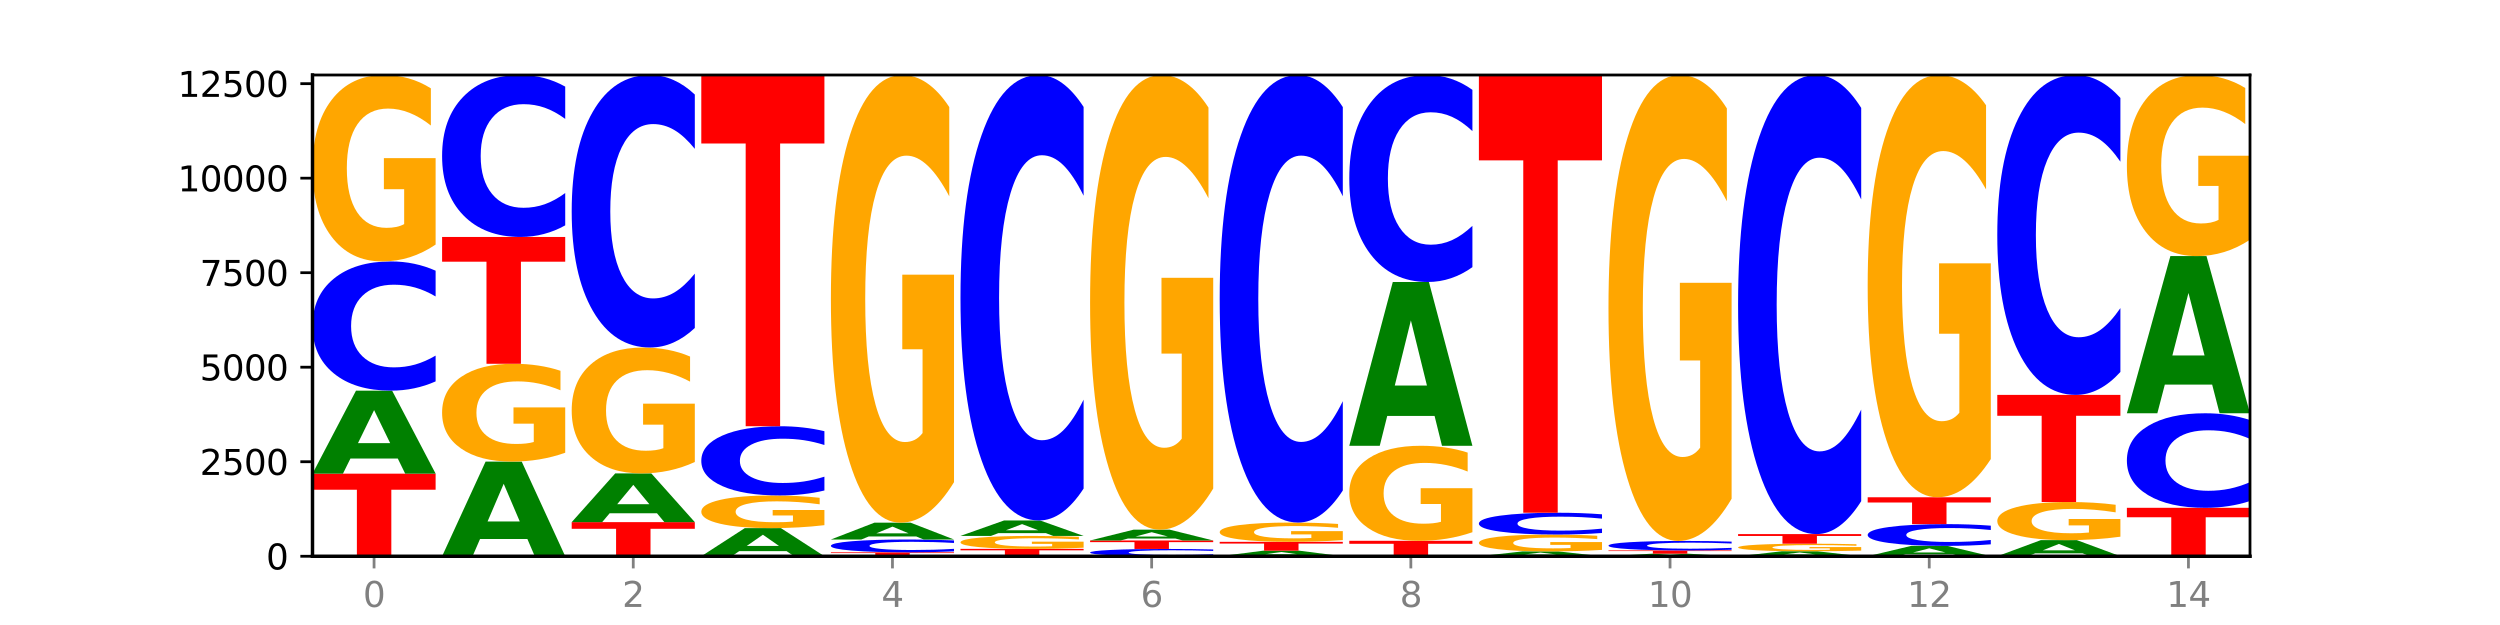 <?xml version="1.0" encoding="utf-8" standalone="no"?>
<!DOCTYPE svg PUBLIC "-//W3C//DTD SVG 1.1//EN"
  "http://www.w3.org/Graphics/SVG/1.1/DTD/svg11.dtd">
<svg xmlns:xlink="http://www.w3.org/1999/xlink" width="720pt" height="180pt" viewBox="0 0 720 180" xmlns="http://www.w3.org/2000/svg" version="1.1">
 <defs>
  <style type="text/css">*{stroke-linejoin: round; stroke-linecap: butt}</style>
 </defs>
 <g id="figure_1">
  <g id="patch_1">
   <path d="M 0 180 
L 720 180 
L 720 0 
L 0 0 
z
" style="fill: #ffffff"/>
  </g>
  <g id="axes_1">
   <g id="patch_2">
    <path d="M 90 160.2 
L 648 160.2 
L 648 21.6 
L 90 21.6 
z
" style="fill: #ffffff"/>
   </g>
   <g id="line2d_1">
    <path d="M 90 160.2 
L 648 160.2 
" clip-path="url(#pf98cdbddff)" style="fill: none; stroke: #000000; stroke-width: 0.5; stroke-linecap: square"/>
   </g>
   <g id="patch_3">
    <path d="M 90 136.409 
L 125.458 136.409 
L 125.458 141.049 
L 112.701 141.049 
L 112.701 160.2 
L 102.781 160.2 
L 102.781 141.049 
L 90 141.049 
L 90 136.409 
z
" clip-path="url(#pf98cdbddff)" style="fill: #ff0000"/>
   </g>
   <g id="patch_4">
    <path d="M 114.562 132.055 
L 100.925 132.055 
L 98.772 136.409 
L 90 136.409 
L 102.527 112.508 
L 112.931 112.508 
L 125.458 136.409 
L 116.693 136.409 
L 114.562 132.055 
z
M 103.1 127.619 
L 112.365 127.619 
L 107.74 118.112 
L 103.1 127.619 
z
" clip-path="url(#pf98cdbddff)" style="fill: #008000"/>
   </g>
   <g id="patch_5">
    <path d="M 125.458 109.841 
Q 122.492 111.163 119.285 111.832 
Q 116.078 112.508 112.585 112.508 
Q 102.168 112.508 96.084 107.496 
Q 90 102.483 90 93.911 
Q 90 85.309 96.084 80.304 
Q 102.168 75.291 112.585 75.291 
Q 116.078 75.291 119.285 75.968 
Q 122.492 76.637 125.458 77.959 
L 125.458 85.378 
Q 122.465 83.625 119.562 82.81 
Q 116.658 81.995 113.451 81.995 
Q 107.698 81.995 104.401 85.17 
Q 101.114 88.338 101.114 93.911 
Q 101.114 99.462 104.401 102.637 
Q 107.698 105.804 113.451 105.804 
Q 116.658 105.804 119.562 104.99 
Q 122.465 104.167 125.458 102.414 
L 125.458 109.841 
z
" clip-path="url(#pf98cdbddff)" style="fill: #0000ff"/>
   </g>
   <g id="patch_6">
    <path d="M 125.458 70.433 
Q 121.882 72.862 118.036 74.082 
Q 114.19 75.291 110.089 75.291 
Q 100.823 75.291 95.412 68.06 
Q 90 60.829 90 48.462 
Q 90 35.952 95.507 28.776 
Q 101.022 21.6 110.614 21.6 
Q 114.309 21.6 117.694 22.576 
Q 121.088 23.541 124.091 25.449 
L 124.091 36.151 
Q 120.992 33.7 117.925 32.491 
Q 114.857 31.271 111.774 31.271 
Q 106.068 31.271 102.977 35.73 
Q 99.886 40.177 99.886 48.462 
Q 99.886 56.67 102.866 61.15 
Q 105.846 65.62 111.329 65.62 
Q 112.823 65.62 114.102 65.365 
Q 115.382 65.099 116.399 64.544 
L 116.399 54.496 
L 110.558 54.496 
L 110.558 45.545 
L 125.458 45.545 
L 125.458 70.433 
z
" clip-path="url(#pf98cdbddff)" style="fill: #ffa600"/>
   </g>
   <g id="patch_7">
    <path d="M 151.886 155.233 
L 138.25 155.233 
L 136.097 160.2 
L 127.324 160.2 
L 139.852 132.935 
L 150.255 132.935 
L 162.783 160.2 
L 154.018 160.2 
L 151.886 155.233 
z
M 140.425 150.173 
L 149.69 150.173 
L 145.064 139.328 
L 140.425 150.173 
z
" clip-path="url(#pf98cdbddff)" style="fill: #008000"/>
   </g>
   <g id="patch_8">
    <path d="M 162.783 130.387 
Q 159.207 131.661 155.36 132.301 
Q 151.514 132.935 147.414 132.935 
Q 138.148 132.935 132.736 129.141 
Q 127.324 125.347 127.324 118.86 
Q 127.324 112.296 132.831 108.531 
Q 138.346 104.767 147.938 104.767 
Q 151.633 104.767 155.019 105.279 
Q 158.412 105.785 161.416 106.786 
L 161.416 112.401 
Q 158.317 111.115 155.249 110.481 
Q 152.182 109.84 149.098 109.84 
Q 143.393 109.84 140.301 112.18 
Q 137.21 114.513 137.21 118.86 
Q 137.21 123.165 140.19 125.516 
Q 143.17 127.861 148.653 127.861 
Q 150.147 127.861 151.427 127.727 
Q 152.706 127.588 153.723 127.297 
L 153.723 122.025 
L 147.883 122.025 
L 147.883 117.329 
L 162.783 117.329 
L 162.783 130.387 
z
" clip-path="url(#pf98cdbddff)" style="fill: #ffa600"/>
   </g>
   <g id="patch_9">
    <path d="M 127.324 68.246 
L 162.783 68.246 
L 162.783 75.369 
L 150.026 75.369 
L 150.026 104.767 
L 140.106 104.767 
L 140.106 75.369 
L 127.324 75.369 
L 127.324 68.246 
z
" clip-path="url(#pf98cdbddff)" style="fill: #ff0000"/>
   </g>
   <g id="patch_10">
    <path d="M 162.783 64.903 
Q 159.817 66.56 156.609 67.398 
Q 153.402 68.246 149.909 68.246 
Q 139.492 68.246 133.408 61.964 
Q 127.324 55.681 127.324 44.938 
Q 127.324 34.155 133.408 27.882 
Q 139.492 21.6 149.909 21.6 
Q 153.402 21.6 156.609 22.448 
Q 159.817 23.286 162.783 24.944 
L 162.783 34.242 
Q 159.79 32.045 156.886 31.024 
Q 153.983 30.002 150.776 30.002 
Q 145.022 30.002 141.726 33.982 
Q 138.438 37.952 138.438 44.938 
Q 138.438 51.895 141.726 55.874 
Q 145.022 59.844 150.776 59.844 
Q 153.983 59.844 156.886 58.823 
Q 159.79 57.792 162.783 55.595 
L 162.783 64.903 
z
" clip-path="url(#pf98cdbddff)" style="fill: #0000ff"/>
   </g>
   <g id="patch_11">
    <path d="M 164.649 150.379 
L 200.107 150.379 
L 200.107 152.294 
L 187.35 152.294 
L 187.35 160.2 
L 177.43 160.2 
L 177.43 152.294 
L 164.649 152.294 
L 164.649 150.379 
z
" clip-path="url(#pf98cdbddff)" style="fill: #ff0000"/>
   </g>
   <g id="patch_12">
    <path d="M 189.211 147.822 
L 175.574 147.822 
L 173.421 150.379 
L 164.649 150.379 
L 177.176 136.343 
L 187.58 136.343 
L 200.107 150.379 
L 191.342 150.379 
L 189.211 147.822 
z
M 177.749 145.217 
L 187.014 145.217 
L 182.389 139.634 
L 177.749 145.217 
z
" clip-path="url(#pf98cdbddff)" style="fill: #008000"/>
   </g>
   <g id="patch_13">
    <path d="M 200.107 133.063 
Q 196.531 134.703 192.685 135.527 
Q 188.839 136.343 184.738 136.343 
Q 175.472 136.343 170.061 131.46 
Q 164.649 126.576 164.649 118.225 
Q 164.649 109.776 170.156 104.93 
Q 175.671 100.084 185.263 100.084 
Q 188.958 100.084 192.343 100.744 
Q 195.736 101.395 198.74 102.683 
L 198.74 109.911 
Q 195.641 108.256 192.574 107.44 
Q 189.506 106.616 186.423 106.616 
Q 180.717 106.616 177.626 109.627 
Q 174.535 112.63 174.535 118.225 
Q 174.535 123.768 177.515 126.794 
Q 180.495 129.812 185.978 129.812 
Q 187.472 129.812 188.751 129.64 
Q 190.031 129.46 191.048 129.085 
L 191.048 122.3 
L 185.207 122.3 
L 185.207 116.255 
L 200.107 116.255 
L 200.107 133.063 
z
" clip-path="url(#pf98cdbddff)" style="fill: #ffa600"/>
   </g>
   <g id="patch_14">
    <path d="M 200.107 94.459 
Q 197.141 97.247 193.934 98.658 
Q 190.727 100.084 187.233 100.084 
Q 176.817 100.084 170.733 89.514 
Q 164.649 78.943 164.649 60.867 
Q 164.649 42.725 170.733 32.171 
Q 176.817 21.6 187.233 21.6 
Q 190.727 21.6 193.934 23.027 
Q 197.141 24.437 200.107 27.226 
L 200.107 42.871 
Q 197.114 39.174 194.211 37.456 
Q 191.307 35.737 188.1 35.737 
Q 182.347 35.737 179.05 42.433 
Q 175.762 49.113 175.762 60.867 
Q 175.762 72.572 179.05 79.268 
Q 182.347 85.947 188.1 85.947 
Q 191.307 85.947 194.211 84.229 
Q 197.114 82.494 200.107 78.798 
L 200.107 94.459 
z
" clip-path="url(#pf98cdbddff)" style="fill: #0000ff"/>
   </g>
   <g id="patch_15">
    <path d="M 226.535 158.724 
L 212.899 158.724 
L 210.745 160.2 
L 201.973 160.2 
L 214.501 152.099 
L 224.904 152.099 
L 237.431 160.2 
L 228.667 160.2 
L 226.535 158.724 
z
M 215.073 157.221 
L 224.339 157.221 
L 219.713 153.998 
L 215.073 157.221 
z
" clip-path="url(#pf98cdbddff)" style="fill: #008000"/>
   </g>
   <g id="patch_16">
    <path d="M 237.431 151.248 
Q 233.855 151.673 230.009 151.887 
Q 226.163 152.099 222.063 152.099 
Q 212.797 152.099 207.385 150.832 
Q 201.973 149.565 201.973 147.398 
Q 201.973 145.206 207.48 143.949 
Q 212.995 142.691 222.587 142.691 
Q 226.282 142.691 229.668 142.862 
Q 233.061 143.031 236.065 143.366 
L 236.065 145.241 
Q 232.965 144.811 229.898 144.6 
Q 226.831 144.386 223.747 144.386 
Q 218.041 144.386 214.95 145.167 
Q 211.859 145.946 211.859 147.398 
Q 211.859 148.836 214.839 149.621 
Q 217.819 150.404 223.302 150.404 
Q 224.796 150.404 226.076 150.36 
Q 227.355 150.313 228.372 150.216 
L 228.372 148.455 
L 222.531 148.455 
L 222.531 146.887 
L 237.431 146.887 
L 237.431 151.248 
z
" clip-path="url(#pf98cdbddff)" style="fill: #ffa600"/>
   </g>
   <g id="patch_17">
    <path d="M 237.431 141.262 
Q 234.465 141.971 231.258 142.329 
Q 228.051 142.691 224.558 142.691 
Q 214.141 142.691 208.057 140.006 
Q 201.973 137.321 201.973 132.729 
Q 201.973 128.121 208.057 125.44 
Q 214.141 122.754 224.558 122.754 
Q 228.051 122.754 231.258 123.117 
Q 234.465 123.475 237.431 124.183 
L 237.431 128.158 
Q 234.439 127.219 231.535 126.782 
Q 228.632 126.346 225.424 126.346 
Q 219.671 126.346 216.375 128.046 
Q 213.087 129.743 213.087 132.729 
Q 213.087 135.702 216.375 137.403 
Q 219.671 139.1 225.424 139.1 
Q 228.632 139.1 231.535 138.664 
Q 234.439 138.223 237.431 137.284 
L 237.431 141.262 
z
" clip-path="url(#pf98cdbddff)" style="fill: #0000ff"/>
   </g>
   <g id="patch_18">
    <path d="M 201.973 21.6 
L 237.431 21.6 
L 237.431 41.328 
L 224.675 41.328 
L 224.675 122.754 
L 214.755 122.754 
L 214.755 41.328 
L 201.973 41.328 
L 201.973 21.6 
z
" clip-path="url(#pf98cdbddff)" style="fill: #ff0000"/>
   </g>
   <g id="patch_19">
    <path d="M 239.298 159.068 
L 274.756 159.068 
L 274.756 159.288 
L 261.999 159.288 
L 261.999 160.2 
L 252.079 160.2 
L 252.079 159.288 
L 239.298 159.288 
L 239.298 159.068 
z
" clip-path="url(#pf98cdbddff)" style="fill: #ff0000"/>
   </g>
   <g id="patch_20">
    <path d="M 274.756 158.803 
Q 271.79 158.934 268.583 159 
Q 265.375 159.068 261.882 159.068 
Q 251.465 159.068 245.382 158.57 
Q 239.298 158.073 239.298 157.223 
Q 239.298 156.37 245.382 155.874 
Q 251.465 155.376 261.882 155.376 
Q 265.375 155.376 268.583 155.443 
Q 271.79 155.51 274.756 155.641 
L 274.756 156.377 
Q 271.763 156.203 268.86 156.122 
Q 265.956 156.041 262.749 156.041 
Q 256.995 156.041 253.699 156.356 
Q 250.411 156.67 250.411 157.223 
Q 250.411 157.774 253.699 158.089 
Q 256.995 158.403 262.749 158.403 
Q 265.956 158.403 268.86 158.322 
Q 271.763 158.24 274.756 158.066 
L 274.756 158.803 
z
" clip-path="url(#pf98cdbddff)" style="fill: #0000ff"/>
   </g>
   <g id="patch_21">
    <path d="M 263.86 154.494 
L 250.223 154.494 
L 248.07 155.376 
L 239.298 155.376 
L 251.825 150.531 
L 262.228 150.531 
L 274.756 155.376 
L 265.991 155.376 
L 263.86 154.494 
z
M 252.398 153.594 
L 261.663 153.594 
L 257.038 151.667 
L 252.398 153.594 
z
" clip-path="url(#pf98cdbddff)" style="fill: #008000"/>
   </g>
   <g id="patch_22">
    <path d="M 274.756 138.866 
Q 271.18 144.698 267.334 147.628 
Q 263.487 150.531 259.387 150.531 
Q 250.121 150.531 244.709 133.166 
Q 239.298 115.801 239.298 86.105 
Q 239.298 56.063 244.805 38.832 
Q 250.32 21.6 259.911 21.6 
Q 263.607 21.6 266.992 23.944 
Q 270.385 26.261 273.389 30.842 
L 273.389 56.543 
Q 270.29 50.657 267.222 47.754 
Q 264.155 44.824 261.072 44.824 
Q 255.366 44.824 252.275 55.531 
Q 249.183 66.21 249.183 86.105 
Q 249.183 105.814 252.163 116.574 
Q 255.143 127.307 260.627 127.307 
Q 262.121 127.307 263.4 126.694 
Q 264.679 126.055 265.697 124.723 
L 265.697 100.594 
L 259.856 100.594 
L 259.856 79.101 
L 274.756 79.101 
L 274.756 138.866 
z
" clip-path="url(#pf98cdbddff)" style="fill: #ffa600"/>
   </g>
   <g id="patch_23">
    <path d="M 276.622 158.077 
L 312.08 158.077 
L 312.08 158.491 
L 299.324 158.491 
L 299.324 160.2 
L 289.404 160.2 
L 289.404 158.491 
L 276.622 158.491 
L 276.622 158.077 
z
" clip-path="url(#pf98cdbddff)" style="fill: #ff0000"/>
   </g>
   <g id="patch_24">
    <path d="M 312.08 157.739 
Q 308.504 157.908 304.658 157.993 
Q 300.812 158.077 296.711 158.077 
Q 287.445 158.077 282.034 157.574 
Q 276.622 157.071 276.622 156.211 
Q 276.622 155.34 282.129 154.841 
Q 287.644 154.342 297.236 154.342 
Q 300.931 154.342 304.316 154.41 
Q 307.71 154.477 310.713 154.61 
L 310.713 155.354 
Q 307.614 155.184 304.547 155.1 
Q 301.479 155.015 298.396 155.015 
Q 292.69 155.015 289.599 155.325 
Q 286.508 155.634 286.508 156.211 
Q 286.508 156.781 289.488 157.093 
Q 292.468 157.404 297.951 157.404 
Q 299.445 157.404 300.724 157.386 
Q 302.004 157.368 303.021 157.329 
L 303.021 156.63 
L 297.18 156.63 
L 297.18 156.008 
L 312.08 156.008 
L 312.08 157.739 
z
" clip-path="url(#pf98cdbddff)" style="fill: #ffa600"/>
   </g>
   <g id="patch_25">
    <path d="M 301.184 153.533 
L 287.547 153.533 
L 285.394 154.342 
L 276.622 154.342 
L 289.15 149.899 
L 299.553 149.899 
L 312.08 154.342 
L 303.315 154.342 
L 301.184 153.533 
z
M 289.722 152.708 
L 298.987 152.708 
L 294.362 150.941 
L 289.722 152.708 
z
" clip-path="url(#pf98cdbddff)" style="fill: #008000"/>
   </g>
   <g id="patch_26">
    <path d="M 312.08 140.703 
Q 309.114 145.261 305.907 147.567 
Q 302.7 149.899 299.207 149.899 
Q 288.79 149.899 282.706 132.62 
Q 276.622 115.34 276.622 85.789 
Q 276.622 56.133 282.706 38.88 
Q 288.79 21.6 299.207 21.6 
Q 302.7 21.6 305.907 23.932 
Q 309.114 26.238 312.08 30.796 
L 312.08 56.372 
Q 309.087 50.329 306.184 47.52 
Q 303.28 44.71 300.073 44.71 
Q 294.32 44.71 291.023 55.656 
Q 287.736 66.575 287.736 85.789 
Q 287.736 104.924 291.023 115.87 
Q 294.32 126.789 300.073 126.789 
Q 303.28 126.789 306.184 123.98 
Q 309.087 121.144 312.08 115.101 
L 312.08 140.703 
z
" clip-path="url(#pf98cdbddff)" style="fill: #0000ff"/>
   </g>
   <g id="patch_27">
    <path d="M 349.405 160.049 
Q 346.439 160.124 343.231 160.162 
Q 340.024 160.2 336.531 160.2 
Q 326.114 160.2 320.03 159.917 
Q 313.946 159.634 313.946 159.15 
Q 313.946 158.664 320.03 158.382 
Q 326.114 158.099 336.531 158.099 
Q 340.024 158.099 343.231 158.137 
Q 346.439 158.174 349.405 158.249 
L 349.405 158.668 
Q 346.412 158.569 343.508 158.523 
Q 340.605 158.477 337.398 158.477 
Q 331.644 158.477 328.348 158.656 
Q 325.06 158.835 325.06 159.15 
Q 325.06 159.463 328.348 159.643 
Q 331.644 159.821 337.398 159.821 
Q 340.605 159.821 343.508 159.775 
Q 346.412 159.729 349.405 159.63 
L 349.405 160.049 
z
" clip-path="url(#pf98cdbddff)" style="fill: #0000ff"/>
   </g>
   <g id="patch_28">
    <path d="M 313.946 155.659 
L 349.405 155.659 
L 349.405 156.135 
L 336.648 156.135 
L 336.648 158.099 
L 326.728 158.099 
L 326.728 156.135 
L 313.946 156.135 
L 313.946 155.659 
z
" clip-path="url(#pf98cdbddff)" style="fill: #ff0000"/>
   </g>
   <g id="patch_29">
    <path d="M 338.508 155.092 
L 324.872 155.092 
L 322.719 155.659 
L 313.946 155.659 
L 326.474 152.545 
L 336.877 152.545 
L 349.405 155.659 
L 340.64 155.659 
L 338.508 155.092 
z
M 327.047 154.514 
L 336.312 154.514 
L 331.686 153.276 
L 327.047 154.514 
z
" clip-path="url(#pf98cdbddff)" style="fill: #008000"/>
   </g>
   <g id="patch_30">
    <path d="M 349.405 140.698 
Q 345.829 146.622 341.982 149.597 
Q 338.136 152.545 334.036 152.545 
Q 324.77 152.545 319.358 134.909 
Q 313.946 117.273 313.946 87.113 
Q 313.946 56.602 319.454 39.101 
Q 324.969 21.6 334.56 21.6 
Q 338.255 21.6 341.641 23.98 
Q 345.034 26.334 348.038 30.986 
L 348.038 57.089 
Q 344.939 51.111 341.871 48.162 
Q 338.804 45.187 335.72 45.187 
Q 330.015 45.187 326.923 56.061 
Q 323.832 66.907 323.832 87.113 
Q 323.832 107.13 326.812 118.058 
Q 329.792 128.958 335.275 128.958 
Q 336.769 128.958 338.049 128.336 
Q 339.328 127.687 340.345 126.335 
L 340.345 101.828 
L 334.505 101.828 
L 334.505 79.999 
L 349.405 79.999 
L 349.405 140.698 
z
" clip-path="url(#pf98cdbddff)" style="fill: #ffa600"/>
   </g>
   <g id="patch_31">
    <path d="M 375.833 159.908 
L 362.196 159.908 
L 360.043 160.2 
L 351.271 160.2 
L 363.798 158.599 
L 374.202 158.599 
L 386.729 160.2 
L 377.964 160.2 
L 375.833 159.908 
z
M 364.371 159.611 
L 373.636 159.611 
L 369.011 158.975 
L 364.371 159.611 
z
" clip-path="url(#pf98cdbddff)" style="fill: #008000"/>
   </g>
   <g id="patch_32">
    <path d="M 351.271 156.051 
L 386.729 156.051 
L 386.729 156.548 
L 373.972 156.548 
L 373.972 158.599 
L 364.052 158.599 
L 364.052 156.548 
L 351.271 156.548 
L 351.271 156.051 
z
" clip-path="url(#pf98cdbddff)" style="fill: #ff0000"/>
   </g>
   <g id="patch_33">
    <path d="M 386.729 155.549 
Q 383.153 155.8 379.307 155.926 
Q 375.461 156.051 371.36 156.051 
Q 362.094 156.051 356.683 155.304 
Q 351.271 154.556 351.271 153.277 
Q 351.271 151.983 356.778 151.241 
Q 362.293 150.498 371.885 150.498 
Q 375.58 150.498 378.965 150.599 
Q 382.358 150.699 385.362 150.896 
L 385.362 152.003 
Q 382.263 151.75 379.196 151.625 
Q 376.128 151.499 373.045 151.499 
Q 367.339 151.499 364.248 151.96 
Q 361.157 152.42 361.157 153.277 
Q 361.157 154.125 364.137 154.589 
Q 367.117 155.051 372.6 155.051 
Q 374.094 155.051 375.373 155.025 
Q 376.653 154.997 377.67 154.94 
L 377.67 153.901 
L 371.829 153.901 
L 371.829 152.975 
L 386.729 152.975 
L 386.729 155.549 
z
" clip-path="url(#pf98cdbddff)" style="fill: #ffa600"/>
   </g>
   <g id="patch_34">
    <path d="M 386.729 141.259 
Q 383.763 145.839 380.556 148.155 
Q 377.349 150.498 373.856 150.498 
Q 363.439 150.498 357.355 133.138 
Q 351.271 115.778 351.271 86.089 
Q 351.271 56.294 357.355 38.96 
Q 363.439 21.6 373.856 21.6 
Q 377.349 21.6 380.556 23.943 
Q 383.763 26.26 386.729 30.839 
L 386.729 56.534 
Q 383.736 50.463 380.833 47.641 
Q 377.929 44.818 374.722 44.818 
Q 368.969 44.818 365.672 55.815 
Q 362.385 66.785 362.385 86.089 
Q 362.385 105.313 365.672 116.31 
Q 368.969 127.28 374.722 127.28 
Q 377.929 127.28 380.833 124.458 
Q 383.736 121.609 386.729 115.538 
L 386.729 141.259 
z
" clip-path="url(#pf98cdbddff)" style="fill: #0000ff"/>
   </g>
   <g id="patch_35">
    <path d="M 388.595 155.757 
L 424.054 155.757 
L 424.054 156.624 
L 411.297 156.624 
L 411.297 160.2 
L 401.377 160.2 
L 401.377 156.624 
L 388.595 156.624 
L 388.595 155.757 
z
" clip-path="url(#pf98cdbddff)" style="fill: #ff0000"/>
   </g>
   <g id="patch_36">
    <path d="M 424.054 153.281 
Q 420.477 154.519 416.631 155.141 
Q 412.785 155.757 408.685 155.757 
Q 399.419 155.757 394.007 152.071 
Q 388.595 148.384 388.595 142.079 
Q 388.595 135.701 394.102 132.042 
Q 399.617 128.384 409.209 128.384 
Q 412.904 128.384 416.29 128.881 
Q 419.683 129.373 422.687 130.346 
L 422.687 135.803 
Q 419.587 134.553 416.52 133.937 
Q 413.453 133.315 410.369 133.315 
Q 404.664 133.315 401.572 135.588 
Q 398.481 137.855 398.481 142.079 
Q 398.481 146.263 401.461 148.548 
Q 404.441 150.827 409.924 150.827 
Q 411.418 150.827 412.698 150.697 
Q 413.977 150.561 414.994 150.278 
L 414.994 145.155 
L 409.153 145.155 
L 409.153 140.592 
L 424.054 140.592 
L 424.054 153.281 
z
" clip-path="url(#pf98cdbddff)" style="fill: #ffa600"/>
   </g>
   <g id="patch_37">
    <path d="M 413.157 119.791 
L 399.521 119.791 
L 397.367 128.384 
L 388.595 128.384 
L 401.123 81.215 
L 411.526 81.215 
L 424.054 128.384 
L 415.289 128.384 
L 413.157 119.791 
z
M 401.695 111.037 
L 410.961 111.037 
L 406.335 92.274 
L 401.695 111.037 
z
" clip-path="url(#pf98cdbddff)" style="fill: #008000"/>
   </g>
   <g id="patch_38">
    <path d="M 424.054 76.942 
Q 421.087 79.06 417.88 80.131 
Q 414.673 81.215 411.18 81.215 
Q 400.763 81.215 394.679 73.186 
Q 388.595 65.157 388.595 51.426 
Q 388.595 37.646 394.679 29.629 
Q 400.763 21.6 411.18 21.6 
Q 414.673 21.6 417.88 22.684 
Q 421.087 23.755 424.054 25.873 
L 424.054 37.757 
Q 421.061 34.949 418.157 33.644 
Q 415.254 32.338 412.047 32.338 
Q 406.293 32.338 402.997 37.424 
Q 399.709 42.498 399.709 51.426 
Q 399.709 60.317 402.997 65.403 
Q 406.293 70.476 412.047 70.476 
Q 415.254 70.476 418.157 69.171 
Q 421.061 67.853 424.054 65.046 
L 424.054 76.942 
z
" clip-path="url(#pf98cdbddff)" style="fill: #0000ff"/>
   </g>
   <g id="patch_39">
    <path d="M 450.482 159.946 
L 436.845 159.946 
L 434.692 160.2 
L 425.92 160.2 
L 438.447 158.806 
L 448.85 158.806 
L 461.378 160.2 
L 452.613 160.2 
L 450.482 159.946 
z
M 439.02 159.687 
L 448.285 159.687 
L 443.66 159.133 
L 439.02 159.687 
z
" clip-path="url(#pf98cdbddff)" style="fill: #008000"/>
   </g>
   <g id="patch_40">
    <path d="M 461.378 158.367 
Q 457.802 158.587 453.956 158.697 
Q 450.11 158.806 446.009 158.806 
Q 436.743 158.806 431.331 158.152 
Q 425.92 157.498 425.92 156.38 
Q 425.92 155.248 431.427 154.599 
Q 436.942 153.95 446.533 153.95 
Q 450.229 153.95 453.614 154.038 
Q 457.007 154.126 460.011 154.298 
L 460.011 155.266 
Q 456.912 155.044 453.844 154.935 
Q 450.777 154.825 447.694 154.825 
Q 441.988 154.825 438.897 155.228 
Q 435.805 155.63 435.805 156.38 
Q 435.805 157.122 438.785 157.527 
Q 441.765 157.932 447.249 157.932 
Q 448.743 157.932 450.022 157.908 
Q 451.302 157.884 452.319 157.834 
L 452.319 156.925 
L 446.478 156.925 
L 446.478 156.116 
L 461.378 156.116 
L 461.378 158.367 
z
" clip-path="url(#pf98cdbddff)" style="fill: #ffa600"/>
   </g>
   <g id="patch_41">
    <path d="M 461.378 153.5 
Q 458.412 153.723 455.205 153.836 
Q 451.997 153.95 448.504 153.95 
Q 438.088 153.95 432.004 153.104 
Q 425.92 152.258 425.92 150.811 
Q 425.92 149.358 432.004 148.513 
Q 438.088 147.667 448.504 147.667 
Q 451.997 147.667 455.205 147.782 
Q 458.412 147.894 461.378 148.118 
L 461.378 149.37 
Q 458.385 149.074 455.482 148.937 
Q 452.578 148.799 449.371 148.799 
Q 443.618 148.799 440.321 149.335 
Q 437.033 149.87 437.033 150.811 
Q 437.033 151.748 440.321 152.284 
Q 443.618 152.818 449.371 152.818 
Q 452.578 152.818 455.482 152.681 
Q 458.385 152.542 461.378 152.246 
L 461.378 153.5 
z
" clip-path="url(#pf98cdbddff)" style="fill: #0000ff"/>
   </g>
   <g id="patch_42">
    <path d="M 425.92 21.6 
L 461.378 21.6 
L 461.378 46.187 
L 448.621 46.187 
L 448.621 147.667 
L 438.701 147.667 
L 438.701 46.187 
L 425.92 46.187 
L 425.92 21.6 
z
" clip-path="url(#pf98cdbddff)" style="fill: #ff0000"/>
   </g>
   <g id="patch_43">
    <path d="M 487.806 160.065 
L 474.169 160.065 
L 472.016 160.2 
L 463.244 160.2 
L 475.772 159.46 
L 486.175 159.46 
L 498.702 160.2 
L 489.937 160.2 
L 487.806 160.065 
z
M 476.344 159.928 
L 485.609 159.928 
L 480.984 159.633 
L 476.344 159.928 
z
" clip-path="url(#pf98cdbddff)" style="fill: #008000"/>
   </g>
   <g id="patch_44">
    <path d="M 463.244 158.523 
L 498.702 158.523 
L 498.702 158.706 
L 485.946 158.706 
L 485.946 159.46 
L 476.026 159.46 
L 476.026 158.706 
L 463.244 158.706 
L 463.244 158.523 
z
" clip-path="url(#pf98cdbddff)" style="fill: #ff0000"/>
   </g>
   <g id="patch_45">
    <path d="M 498.702 158.327 
Q 495.736 158.424 492.529 158.473 
Q 489.322 158.523 485.829 158.523 
Q 475.412 158.523 469.328 158.155 
Q 463.244 157.787 463.244 157.158 
Q 463.244 156.526 469.328 156.158 
Q 475.412 155.79 485.829 155.79 
Q 489.322 155.79 492.529 155.84 
Q 495.736 155.889 498.702 155.986 
L 498.702 156.531 
Q 495.71 156.402 492.806 156.342 
Q 489.903 156.282 486.695 156.282 
Q 480.942 156.282 477.645 156.516 
Q 474.358 156.748 474.358 157.158 
Q 474.358 157.565 477.645 157.798 
Q 480.942 158.031 486.695 158.031 
Q 489.903 158.031 492.806 157.971 
Q 495.71 157.911 498.702 157.782 
L 498.702 158.327 
z
" clip-path="url(#pf98cdbddff)" style="fill: #0000ff"/>
   </g>
   <g id="patch_46">
    <path d="M 498.702 143.649 
Q 495.126 149.72 491.28 152.769 
Q 487.434 155.79 483.333 155.79 
Q 474.068 155.79 468.656 137.717 
Q 463.244 119.644 463.244 88.737 
Q 463.244 57.469 468.751 39.535 
Q 474.266 21.6 483.858 21.6 
Q 487.553 21.6 490.938 24.039 
Q 494.332 26.451 497.336 31.219 
L 497.336 57.968 
Q 494.236 51.842 491.169 48.821 
Q 488.101 45.771 485.018 45.771 
Q 479.312 45.771 476.221 56.915 
Q 473.13 68.03 473.13 88.737 
Q 473.13 109.249 476.11 120.448 
Q 479.09 131.619 484.573 131.619 
Q 486.067 131.619 487.347 130.981 
Q 488.626 130.316 489.643 128.93 
L 489.643 103.816 
L 483.802 103.816 
L 483.802 81.446 
L 498.702 81.446 
L 498.702 143.649 
z
" clip-path="url(#pf98cdbddff)" style="fill: #ffa600"/>
   </g>
   <g id="patch_47">
    <path d="M 525.13 159.94 
L 511.494 159.94 
L 509.341 160.2 
L 500.569 160.2 
L 513.096 158.774 
L 523.499 158.774 
L 536.027 160.2 
L 527.262 160.2 
L 525.13 159.94 
z
M 513.669 159.675 
L 522.934 159.675 
L 518.309 159.108 
L 513.669 159.675 
z
" clip-path="url(#pf98cdbddff)" style="fill: #008000"/>
   </g>
   <g id="patch_48">
    <path d="M 536.027 158.576 
Q 532.451 158.675 528.605 158.724 
Q 524.758 158.774 520.658 158.774 
Q 511.392 158.774 505.98 158.479 
Q 500.569 158.184 500.569 157.68 
Q 500.569 157.17 506.076 156.878 
Q 511.591 156.585 521.182 156.585 
Q 524.878 156.585 528.263 156.625 
Q 531.656 156.664 534.66 156.742 
L 534.66 157.178 
Q 531.561 157.078 528.493 157.029 
Q 525.426 156.979 522.343 156.979 
Q 516.637 156.979 513.546 157.161 
Q 510.454 157.342 510.454 157.68 
Q 510.454 158.015 513.434 158.197 
Q 516.414 158.379 521.898 158.379 
Q 523.391 158.379 524.671 158.369 
Q 525.95 158.358 526.968 158.336 
L 526.968 157.926 
L 521.127 157.926 
L 521.127 157.561 
L 536.027 157.561 
L 536.027 158.576 
z
" clip-path="url(#pf98cdbddff)" style="fill: #ffa600"/>
   </g>
   <g id="patch_49">
    <path d="M 500.569 153.819 
L 536.027 153.819 
L 536.027 154.359 
L 523.27 154.359 
L 523.27 156.585 
L 513.35 156.585 
L 513.35 154.359 
L 500.569 154.359 
L 500.569 153.819 
z
" clip-path="url(#pf98cdbddff)" style="fill: #ff0000"/>
   </g>
   <g id="patch_50">
    <path d="M 536.027 144.342 
Q 533.061 149.04 529.854 151.416 
Q 526.646 153.819 523.153 153.819 
Q 512.736 153.819 506.652 136.012 
Q 500.569 118.204 500.569 87.751 
Q 500.569 57.188 506.652 39.408 
Q 512.736 21.6 523.153 21.6 
Q 526.646 21.6 529.854 24.003 
Q 533.061 26.38 536.027 31.077 
L 536.027 57.434 
Q 533.034 51.207 530.13 48.312 
Q 527.227 45.416 524.02 45.416 
Q 518.266 45.416 514.97 56.696 
Q 511.682 67.949 511.682 87.751 
Q 511.682 107.47 514.97 118.75 
Q 518.266 130.003 524.02 130.003 
Q 527.227 130.003 530.13 127.108 
Q 533.034 124.185 536.027 117.958 
L 536.027 144.342 
z
" clip-path="url(#pf98cdbddff)" style="fill: #0000ff"/>
   </g>
   <g id="patch_51">
    <path d="M 562.455 159.657 
L 548.818 159.657 
L 546.665 160.2 
L 537.893 160.2 
L 550.42 157.217 
L 560.824 157.217 
L 573.351 160.2 
L 564.586 160.2 
L 562.455 159.657 
z
M 550.993 159.103 
L 560.258 159.103 
L 555.633 157.916 
L 550.993 159.103 
z
" clip-path="url(#pf98cdbddff)" style="fill: #008000"/>
   </g>
   <g id="patch_52">
    <path d="M 573.351 156.767 
Q 570.385 156.99 567.178 157.103 
Q 563.971 157.217 560.478 157.217 
Q 550.061 157.217 543.977 156.372 
Q 537.893 155.527 537.893 154.083 
Q 537.893 152.633 543.977 151.789 
Q 550.061 150.945 560.478 150.945 
Q 563.971 150.945 567.178 151.059 
Q 570.385 151.171 573.351 151.394 
L 573.351 152.645 
Q 570.358 152.349 567.455 152.212 
Q 564.551 152.074 561.344 152.074 
Q 555.591 152.074 552.294 152.61 
Q 549.007 153.143 549.007 154.083 
Q 549.007 155.018 552.294 155.553 
Q 555.591 156.087 561.344 156.087 
Q 564.551 156.087 567.455 155.949 
Q 570.358 155.811 573.351 155.515 
L 573.351 156.767 
z
" clip-path="url(#pf98cdbddff)" style="fill: #0000ff"/>
   </g>
   <g id="patch_53">
    <path d="M 537.893 143.214 
L 573.351 143.214 
L 573.351 144.722 
L 560.594 144.722 
L 560.594 150.945 
L 550.674 150.945 
L 550.674 144.722 
L 537.893 144.722 
L 537.893 143.214 
z
" clip-path="url(#pf98cdbddff)" style="fill: #ff0000"/>
   </g>
   <g id="patch_54">
    <path d="M 573.351 132.211 
Q 569.775 137.712 565.929 140.476 
Q 562.083 143.214 557.982 143.214 
Q 548.716 143.214 543.305 126.835 
Q 537.893 110.455 537.893 82.445 
Q 537.893 54.107 543.4 37.854 
Q 548.915 21.6 558.507 21.6 
Q 562.202 21.6 565.587 23.811 
Q 568.98 25.996 571.984 30.317 
L 571.984 54.56 
Q 568.885 49.008 565.818 46.269 
Q 562.75 43.506 559.667 43.506 
Q 553.961 43.506 550.87 53.605 
Q 547.779 63.679 547.779 82.445 
Q 547.779 101.035 550.759 111.184 
Q 553.739 121.308 559.222 121.308 
Q 560.716 121.308 561.995 120.73 
Q 563.275 120.127 564.292 118.871 
L 564.292 96.111 
L 558.451 96.111 
L 558.451 75.838 
L 573.351 75.838 
L 573.351 132.211 
z
" clip-path="url(#pf98cdbddff)" style="fill: #ffa600"/>
   </g>
   <g id="patch_55">
    <path d="M 599.779 159.355 
L 586.143 159.355 
L 583.99 160.2 
L 575.217 160.2 
L 587.745 155.561 
L 598.148 155.561 
L 610.676 160.2 
L 601.911 160.2 
L 599.779 159.355 
z
M 588.318 158.494 
L 597.583 158.494 
L 592.957 156.649 
L 588.318 158.494 
z
" clip-path="url(#pf98cdbddff)" style="fill: #008000"/>
   </g>
   <g id="patch_56">
    <path d="M 610.676 154.568 
Q 607.1 155.065 603.253 155.314 
Q 599.407 155.561 595.307 155.561 
Q 586.041 155.561 580.629 154.083 
Q 575.217 152.605 575.217 150.077 
Q 575.217 147.52 580.724 146.053 
Q 586.239 144.586 595.831 144.586 
Q 599.526 144.586 602.912 144.785 
Q 606.305 144.983 609.309 145.373 
L 609.309 147.56 
Q 606.21 147.059 603.142 146.812 
Q 600.075 146.563 596.991 146.563 
Q 591.286 146.563 588.194 147.474 
Q 585.103 148.383 585.103 150.077 
Q 585.103 151.755 588.083 152.671 
Q 591.063 153.584 596.546 153.584 
Q 598.04 153.584 599.32 153.532 
Q 600.599 153.478 601.616 153.365 
L 601.616 151.31 
L 595.776 151.31 
L 595.776 149.481 
L 610.676 149.481 
L 610.676 154.568 
z
" clip-path="url(#pf98cdbddff)" style="fill: #ffa600"/>
   </g>
   <g id="patch_57">
    <path d="M 575.217 113.728 
L 610.676 113.728 
L 610.676 119.746 
L 597.919 119.746 
L 597.919 144.586 
L 587.999 144.586 
L 587.999 119.746 
L 575.217 119.746 
L 575.217 113.728 
z
" clip-path="url(#pf98cdbddff)" style="fill: #ff0000"/>
   </g>
   <g id="patch_58">
    <path d="M 610.676 107.124 
Q 607.71 110.397 604.502 112.053 
Q 601.295 113.728 597.802 113.728 
Q 587.385 113.728 581.301 101.32 
Q 575.217 88.912 575.217 67.692 
Q 575.217 46.397 581.301 34.008 
Q 587.385 21.6 597.802 21.6 
Q 601.295 21.6 604.502 23.275 
Q 607.71 24.93 610.676 28.204 
L 610.676 46.568 
Q 607.683 42.229 604.779 40.212 
Q 601.876 38.195 598.669 38.195 
Q 592.915 38.195 589.619 46.054 
Q 586.331 53.895 586.331 67.692 
Q 586.331 81.433 589.619 89.292 
Q 592.915 97.133 598.669 97.133 
Q 601.876 97.133 604.779 95.116 
Q 607.683 93.079 610.676 88.74 
L 610.676 107.124 
z
" clip-path="url(#pf98cdbddff)" style="fill: #0000ff"/>
   </g>
   <g id="patch_59">
    <path d="M 612.542 146.252 
L 648 146.252 
L 648 148.972 
L 635.243 148.972 
L 635.243 160.2 
L 625.323 160.2 
L 625.323 148.972 
L 612.542 148.972 
L 612.542 146.252 
z
" clip-path="url(#pf98cdbddff)" style="fill: #ff0000"/>
   </g>
   <g id="patch_60">
    <path d="M 648 144.3 
Q 645.034 145.267 641.827 145.757 
Q 638.62 146.252 635.126 146.252 
Q 624.71 146.252 618.626 142.584 
Q 612.542 138.916 612.542 132.644 
Q 612.542 126.349 618.626 122.687 
Q 624.71 119.02 635.126 119.02 
Q 638.62 119.02 641.827 119.515 
Q 645.034 120.004 648 120.972 
L 648 126.4 
Q 645.007 125.117 642.104 124.521 
Q 639.2 123.925 635.993 123.925 
Q 630.24 123.925 626.943 126.248 
Q 623.655 128.566 623.655 132.644 
Q 623.655 136.706 626.943 139.029 
Q 630.24 141.347 635.993 141.347 
Q 639.2 141.347 642.104 140.75 
Q 645.007 140.148 648 138.866 
L 648 144.3 
z
" clip-path="url(#pf98cdbddff)" style="fill: #0000ff"/>
   </g>
   <g id="patch_61">
    <path d="M 637.104 110.774 
L 623.467 110.774 
L 621.314 119.02 
L 612.542 119.02 
L 625.069 73.756 
L 635.473 73.756 
L 648 119.02 
L 639.235 119.02 
L 637.104 110.774 
z
M 625.642 102.373 
L 634.907 102.373 
L 630.282 84.369 
L 625.642 102.373 
z
" clip-path="url(#pf98cdbddff)" style="fill: #008000"/>
   </g>
   <g id="patch_62">
    <path d="M 648 69.037 
Q 644.424 71.397 640.578 72.582 
Q 636.732 73.756 632.631 73.756 
Q 623.365 73.756 617.954 66.731 
Q 612.542 59.707 612.542 47.694 
Q 612.542 35.541 618.049 28.571 
Q 623.564 21.6 633.156 21.6 
Q 636.851 21.6 640.236 22.548 
Q 643.629 23.485 646.633 25.339 
L 646.633 35.735 
Q 643.534 33.354 640.467 32.18 
Q 637.399 30.995 634.316 30.995 
Q 628.61 30.995 625.519 35.326 
Q 622.428 39.646 622.428 47.694 
Q 622.428 55.667 625.408 60.019 
Q 628.388 64.361 633.871 64.361 
Q 635.365 64.361 636.644 64.113 
Q 637.924 63.855 638.941 63.316 
L 638.941 53.555 
L 633.1 53.555 
L 633.1 44.861 
L 648 44.861 
L 648 69.037 
z
" clip-path="url(#pf98cdbddff)" style="fill: #ffa600"/>
   </g>
   <g id="matplotlib.axis_1">
    <g id="xtick_1">
     <g id="line2d_2">
      <defs>
       <path id="m70d86551bf" d="M 0 0 
L 0 3.5 
" style="stroke: #808080; stroke-width: 0.8"/>
      </defs>
      <g>
       <use xlink:href="#m70d86551bf" x="107.729" y="160.2" style="fill: #808080; stroke: #808080; stroke-width: 0.8"/>
      </g>
     </g>
     <g id="text_1">
      <!-- 0 -->
      <g style="fill: #808080" transform="translate(104.548 174.798) scale(0.1 -0.1)">
       <defs>
        <path id="DejaVuSans-30" d="M 2034 4250 
Q 1547 4250 1301 3770 
Q 1056 3291 1056 2328 
Q 1056 1369 1301 889 
Q 1547 409 2034 409 
Q 2525 409 2770 889 
Q 3016 1369 3016 2328 
Q 3016 3291 2770 3770 
Q 2525 4250 2034 4250 
z
M 2034 4750 
Q 2819 4750 3233 4129 
Q 3647 3509 3647 2328 
Q 3647 1150 3233 529 
Q 2819 -91 2034 -91 
Q 1250 -91 836 529 
Q 422 1150 422 2328 
Q 422 3509 836 4129 
Q 1250 4750 2034 4750 
z
" transform="scale(0.016)"/>
       </defs>
       <use xlink:href="#DejaVuSans-30"/>
      </g>
     </g>
    </g>
    <g id="xtick_2">
     <g id="line2d_3">
      <g>
       <use xlink:href="#m70d86551bf" x="182.378" y="160.2" style="fill: #808080; stroke: #808080; stroke-width: 0.8"/>
      </g>
     </g>
     <g id="text_2">
      <!-- 2 -->
      <g style="fill: #808080" transform="translate(179.197 174.798) scale(0.1 -0.1)">
       <defs>
        <path id="DejaVuSans-32" d="M 1228 531 
L 3431 531 
L 3431 0 
L 469 0 
L 469 531 
Q 828 903 1448 1529 
Q 2069 2156 2228 2338 
Q 2531 2678 2651 2914 
Q 2772 3150 2772 3378 
Q 2772 3750 2511 3984 
Q 2250 4219 1831 4219 
Q 1534 4219 1204 4116 
Q 875 4013 500 3803 
L 500 4441 
Q 881 4594 1212 4672 
Q 1544 4750 1819 4750 
Q 2544 4750 2975 4387 
Q 3406 4025 3406 3419 
Q 3406 3131 3298 2873 
Q 3191 2616 2906 2266 
Q 2828 2175 2409 1742 
Q 1991 1309 1228 531 
z
" transform="scale(0.016)"/>
       </defs>
       <use xlink:href="#DejaVuSans-32"/>
      </g>
     </g>
    </g>
    <g id="xtick_3">
     <g id="line2d_4">
      <g>
       <use xlink:href="#m70d86551bf" x="257.027" y="160.2" style="fill: #808080; stroke: #808080; stroke-width: 0.8"/>
      </g>
     </g>
     <g id="text_3">
      <!-- 4 -->
      <g style="fill: #808080" transform="translate(253.846 174.798) scale(0.1 -0.1)">
       <defs>
        <path id="DejaVuSans-34" d="M 2419 4116 
L 825 1625 
L 2419 1625 
L 2419 4116 
z
M 2253 4666 
L 3047 4666 
L 3047 1625 
L 3713 1625 
L 3713 1100 
L 3047 1100 
L 3047 0 
L 2419 0 
L 2419 1100 
L 313 1100 
L 313 1709 
L 2253 4666 
z
" transform="scale(0.016)"/>
       </defs>
       <use xlink:href="#DejaVuSans-34"/>
      </g>
     </g>
    </g>
    <g id="xtick_4">
     <g id="line2d_5">
      <g>
       <use xlink:href="#m70d86551bf" x="331.676" y="160.2" style="fill: #808080; stroke: #808080; stroke-width: 0.8"/>
      </g>
     </g>
     <g id="text_4">
      <!-- 6 -->
      <g style="fill: #808080" transform="translate(328.494 174.798) scale(0.1 -0.1)">
       <defs>
        <path id="DejaVuSans-36" d="M 2113 2584 
Q 1688 2584 1439 2293 
Q 1191 2003 1191 1497 
Q 1191 994 1439 701 
Q 1688 409 2113 409 
Q 2538 409 2786 701 
Q 3034 994 3034 1497 
Q 3034 2003 2786 2293 
Q 2538 2584 2113 2584 
z
M 3366 4563 
L 3366 3988 
Q 3128 4100 2886 4159 
Q 2644 4219 2406 4219 
Q 1781 4219 1451 3797 
Q 1122 3375 1075 2522 
Q 1259 2794 1537 2939 
Q 1816 3084 2150 3084 
Q 2853 3084 3261 2657 
Q 3669 2231 3669 1497 
Q 3669 778 3244 343 
Q 2819 -91 2113 -91 
Q 1303 -91 875 529 
Q 447 1150 447 2328 
Q 447 3434 972 4092 
Q 1497 4750 2381 4750 
Q 2619 4750 2861 4703 
Q 3103 4656 3366 4563 
z
" transform="scale(0.016)"/>
       </defs>
       <use xlink:href="#DejaVuSans-36"/>
      </g>
     </g>
    </g>
    <g id="xtick_5">
     <g id="line2d_6">
      <g>
       <use xlink:href="#m70d86551bf" x="406.324" y="160.2" style="fill: #808080; stroke: #808080; stroke-width: 0.8"/>
      </g>
     </g>
     <g id="text_5">
      <!-- 8 -->
      <g style="fill: #808080" transform="translate(403.143 174.798) scale(0.1 -0.1)">
       <defs>
        <path id="DejaVuSans-38" d="M 2034 2216 
Q 1584 2216 1326 1975 
Q 1069 1734 1069 1313 
Q 1069 891 1326 650 
Q 1584 409 2034 409 
Q 2484 409 2743 651 
Q 3003 894 3003 1313 
Q 3003 1734 2745 1975 
Q 2488 2216 2034 2216 
z
M 1403 2484 
Q 997 2584 770 2862 
Q 544 3141 544 3541 
Q 544 4100 942 4425 
Q 1341 4750 2034 4750 
Q 2731 4750 3128 4425 
Q 3525 4100 3525 3541 
Q 3525 3141 3298 2862 
Q 3072 2584 2669 2484 
Q 3125 2378 3379 2068 
Q 3634 1759 3634 1313 
Q 3634 634 3220 271 
Q 2806 -91 2034 -91 
Q 1263 -91 848 271 
Q 434 634 434 1313 
Q 434 1759 690 2068 
Q 947 2378 1403 2484 
z
M 1172 3481 
Q 1172 3119 1398 2916 
Q 1625 2713 2034 2713 
Q 2441 2713 2670 2916 
Q 2900 3119 2900 3481 
Q 2900 3844 2670 4047 
Q 2441 4250 2034 4250 
Q 1625 4250 1398 4047 
Q 1172 3844 1172 3481 
z
" transform="scale(0.016)"/>
       </defs>
       <use xlink:href="#DejaVuSans-38"/>
      </g>
     </g>
    </g>
    <g id="xtick_6">
     <g id="line2d_7">
      <g>
       <use xlink:href="#m70d86551bf" x="480.973" y="160.2" style="fill: #808080; stroke: #808080; stroke-width: 0.8"/>
      </g>
     </g>
     <g id="text_6">
      <!-- 10 -->
      <g style="fill: #808080" transform="translate(474.611 174.798) scale(0.1 -0.1)">
       <defs>
        <path id="DejaVuSans-31" d="M 794 531 
L 1825 531 
L 1825 4091 
L 703 3866 
L 703 4441 
L 1819 4666 
L 2450 4666 
L 2450 531 
L 3481 531 
L 3481 0 
L 794 0 
L 794 531 
z
" transform="scale(0.016)"/>
       </defs>
       <use xlink:href="#DejaVuSans-31"/>
       <use xlink:href="#DejaVuSans-30" x="63.623"/>
      </g>
     </g>
    </g>
    <g id="xtick_7">
     <g id="line2d_8">
      <g>
       <use xlink:href="#m70d86551bf" x="555.622" y="160.2" style="fill: #808080; stroke: #808080; stroke-width: 0.8"/>
      </g>
     </g>
     <g id="text_7">
      <!-- 12 -->
      <g style="fill: #808080" transform="translate(549.26 174.798) scale(0.1 -0.1)">
       <use xlink:href="#DejaVuSans-31"/>
       <use xlink:href="#DejaVuSans-32" x="63.623"/>
      </g>
     </g>
    </g>
    <g id="xtick_8">
     <g id="line2d_9">
      <g>
       <use xlink:href="#m70d86551bf" x="630.271" y="160.2" style="fill: #808080; stroke: #808080; stroke-width: 0.8"/>
      </g>
     </g>
     <g id="text_8">
      <!-- 14 -->
      <g style="fill: #808080" transform="translate(623.908 174.798) scale(0.1 -0.1)">
       <use xlink:href="#DejaVuSans-31"/>
       <use xlink:href="#DejaVuSans-34" x="63.623"/>
      </g>
     </g>
    </g>
   </g>
   <g id="matplotlib.axis_2">
    <g id="ytick_1">
     <g id="line2d_10">
      <defs>
       <path id="m60a64dcaaa" d="M 0 0 
L -3.5 0 
" style="stroke: #000000; stroke-width: 0.8"/>
      </defs>
      <g>
       <use xlink:href="#m60a64dcaaa" x="90" y="160.2" style="stroke: #000000; stroke-width: 0.8"/>
      </g>
     </g>
     <g id="text_9">
      <!-- 0 -->
      <g transform="translate(76.638 163.999) scale(0.1 -0.1)">
       <use xlink:href="#DejaVuSans-30"/>
      </g>
     </g>
    </g>
    <g id="ytick_2">
     <g id="line2d_11">
      <g>
       <use xlink:href="#m60a64dcaaa" x="90" y="132.979" style="stroke: #000000; stroke-width: 0.8"/>
      </g>
     </g>
     <g id="text_10">
      <!-- 2500 -->
      <g transform="translate(57.55 136.778) scale(0.1 -0.1)">
       <defs>
        <path id="DejaVuSans-35" d="M 691 4666 
L 3169 4666 
L 3169 4134 
L 1269 4134 
L 1269 2991 
Q 1406 3038 1543 3061 
Q 1681 3084 1819 3084 
Q 2600 3084 3056 2656 
Q 3513 2228 3513 1497 
Q 3513 744 3044 326 
Q 2575 -91 1722 -91 
Q 1428 -91 1123 -41 
Q 819 9 494 109 
L 494 744 
Q 775 591 1075 516 
Q 1375 441 1709 441 
Q 2250 441 2565 725 
Q 2881 1009 2881 1497 
Q 2881 1984 2565 2268 
Q 2250 2553 1709 2553 
Q 1456 2553 1204 2497 
Q 953 2441 691 2322 
L 691 4666 
z
" transform="scale(0.016)"/>
       </defs>
       <use xlink:href="#DejaVuSans-32"/>
       <use xlink:href="#DejaVuSans-35" x="63.623"/>
       <use xlink:href="#DejaVuSans-30" x="127.246"/>
       <use xlink:href="#DejaVuSans-30" x="190.869"/>
      </g>
     </g>
    </g>
    <g id="ytick_3">
     <g id="line2d_12">
      <g>
       <use xlink:href="#m60a64dcaaa" x="90" y="105.757" style="stroke: #000000; stroke-width: 0.8"/>
      </g>
     </g>
     <g id="text_11">
      <!-- 5000 -->
      <g transform="translate(57.55 109.557) scale(0.1 -0.1)">
       <use xlink:href="#DejaVuSans-35"/>
       <use xlink:href="#DejaVuSans-30" x="63.623"/>
       <use xlink:href="#DejaVuSans-30" x="127.246"/>
       <use xlink:href="#DejaVuSans-30" x="190.869"/>
      </g>
     </g>
    </g>
    <g id="ytick_4">
     <g id="line2d_13">
      <g>
       <use xlink:href="#m60a64dcaaa" x="90" y="78.536" style="stroke: #000000; stroke-width: 0.8"/>
      </g>
     </g>
     <g id="text_12">
      <!-- 7500 -->
      <g transform="translate(57.55 82.335) scale(0.1 -0.1)">
       <defs>
        <path id="DejaVuSans-37" d="M 525 4666 
L 3525 4666 
L 3525 4397 
L 1831 0 
L 1172 0 
L 2766 4134 
L 525 4134 
L 525 4666 
z
" transform="scale(0.016)"/>
       </defs>
       <use xlink:href="#DejaVuSans-37"/>
       <use xlink:href="#DejaVuSans-35" x="63.623"/>
       <use xlink:href="#DejaVuSans-30" x="127.246"/>
       <use xlink:href="#DejaVuSans-30" x="190.869"/>
      </g>
     </g>
    </g>
    <g id="ytick_5">
     <g id="line2d_14">
      <g>
       <use xlink:href="#m60a64dcaaa" x="90" y="51.315" style="stroke: #000000; stroke-width: 0.8"/>
      </g>
     </g>
     <g id="text_13">
      <!-- 10000 -->
      <g transform="translate(51.188 55.114) scale(0.1 -0.1)">
       <use xlink:href="#DejaVuSans-31"/>
       <use xlink:href="#DejaVuSans-30" x="63.623"/>
       <use xlink:href="#DejaVuSans-30" x="127.246"/>
       <use xlink:href="#DejaVuSans-30" x="190.869"/>
       <use xlink:href="#DejaVuSans-30" x="254.492"/>
      </g>
     </g>
    </g>
    <g id="ytick_6">
     <g id="line2d_15">
      <g>
       <use xlink:href="#m60a64dcaaa" x="90" y="24.093" style="stroke: #000000; stroke-width: 0.8"/>
      </g>
     </g>
     <g id="text_14">
      <!-- 12500 -->
      <g transform="translate(51.188 27.893) scale(0.1 -0.1)">
       <use xlink:href="#DejaVuSans-31"/>
       <use xlink:href="#DejaVuSans-32" x="63.623"/>
       <use xlink:href="#DejaVuSans-35" x="127.246"/>
       <use xlink:href="#DejaVuSans-30" x="190.869"/>
       <use xlink:href="#DejaVuSans-30" x="254.492"/>
      </g>
     </g>
    </g>
   </g>
   <g id="patch_63">
    <path d="M 90 160.2 
L 90 21.6 
" style="fill: none; stroke: #000000; stroke-linejoin: miter; stroke-linecap: square"/>
   </g>
   <g id="patch_64">
    <path d="M 648 160.2 
L 648 21.6 
" style="fill: none; stroke: #000000; stroke-width: 0.8; stroke-linejoin: miter; stroke-linecap: square"/>
   </g>
   <g id="patch_65">
    <path d="M 90 160.2 
L 648 160.2 
" style="fill: none; stroke: #000000; stroke-linejoin: miter; stroke-linecap: square"/>
   </g>
   <g id="patch_66">
    <path d="M 90 21.6 
L 648 21.6 
" style="fill: none; stroke: #000000; stroke-width: 0.8; stroke-linejoin: miter; stroke-linecap: square"/>
   </g>
  </g>
 </g>
 <defs>
  <clipPath id="pf98cdbddff">
   <rect x="90" y="21.6" width="558" height="138.6"/>
  </clipPath>
 </defs>
</svg>

